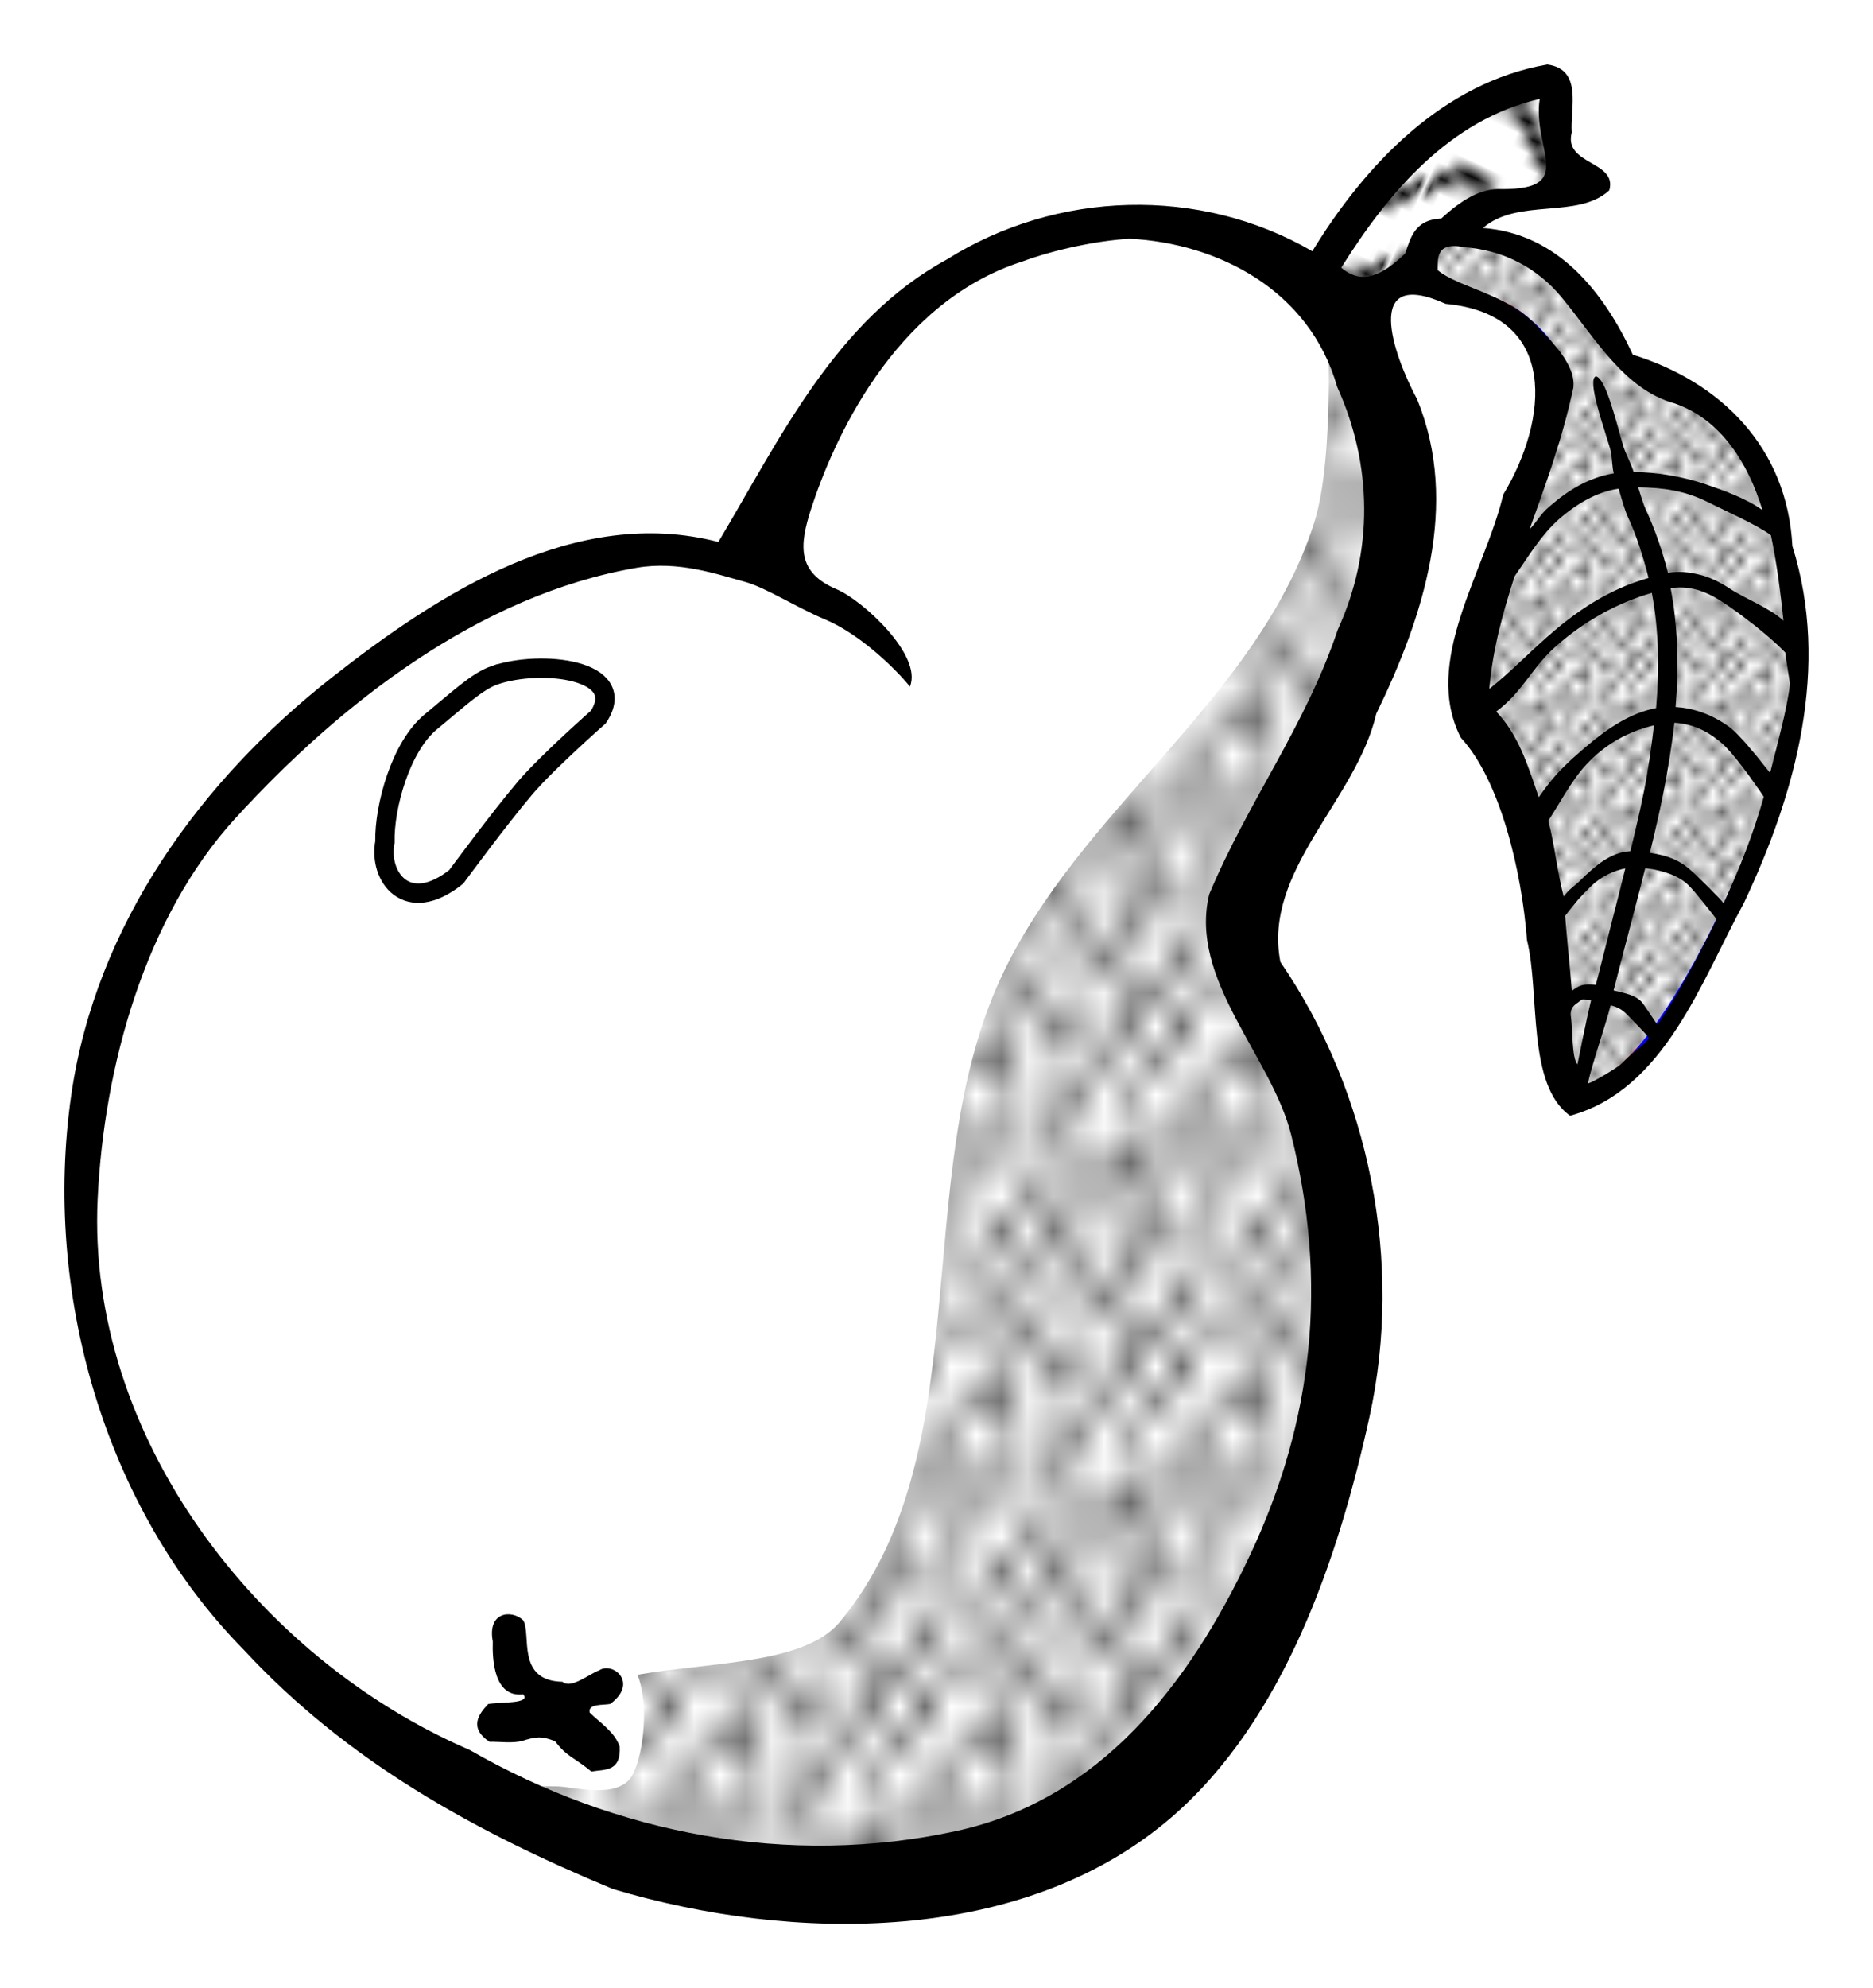 <?xml version="1.0" encoding="UTF-8" standalone="no"?>
<!-- Created with Inkscape (http://www.inkscape.org/) -->

<svg
   xmlns:dc="http://purl.org/dc/elements/1.1/"
   xmlns:cc="http://creativecommons.org/ns#"
   xmlns:rdf="http://www.w3.org/1999/02/22-rdf-syntax-ns#"
   xmlns:svg="http://www.w3.org/2000/svg"
   xmlns="http://www.w3.org/2000/svg"
   xmlns:xlink="http://www.w3.org/1999/xlink"
   xmlns:sodipodi="http://sodipodi.sourceforge.net/DTD/sodipodi-0.dtd"
   xmlns:inkscape="http://www.inkscape.org/namespaces/inkscape"
   width="29.054mm"
   height="30.826mm"
   viewBox="0 0 102.947 109.226"
   id="svg2"
   version="1.1"
   inkscape:version="0.91 r13725"
   sodipodi:docname="Birne-lineart.svg">
  <title
     id="title4136">pear - lineart</title>
  <defs
     id="defs4">
    <pattern
       inkscape:collect="always"
       xlink:href="#Wavy"
       id="pattern6030"
       patternTransform="matrix(0.282,0.129,-0.337,0.733,1.799,947.744)" />
    <pattern
       inkscape:stockid="Wavy"
       id="Wavy"
       height="5.181"
       width="30.066"
       patternUnits="userSpaceOnUse"
       inkscape:collect="always">
      <path
         id="path5664"
         d="M 7.597,0.061 C 5.079,-0.187 2.656,0.302 -0.01,1.788 L -0.01,3.061 C 2.773,1.431 5.173,1.052 7.472,1.280 C 9.770,1.508 11.969,2.361 14.253,3.218 C 18.820,4.931 23.804,6.676 30.066,3.061 L 30.062,1.788 C 23.622,5.497 19.246,3.770 14.691,2.061 C 12.413,1.207 10.115,0.311 7.597,0.061 z "
         style="fill:black;stroke:none;" />
    </pattern>
    <pattern
       inkscape:collect="always"
       xlink:href="#Polkadots-large"
       id="pattern5936"
       patternTransform="matrix(0.5,0,0,0.575,2,947.75)" />
    <pattern
       inkscape:collect="always"
       xlink:href="#Polkadots-large"
       id="pattern5796"
       patternTransform="matrix(1.409,0,0,1.868,4,948)" />
    <pattern
       inkscape:stockid="Polka dots, large"
       id="Polkadots-large"
       patternTransform="translate(0,0) scale(10,10)"
       height="10"
       width="10"
       patternUnits="userSpaceOnUse"
       inkscape:collect="always">
      <circle
         id="circle5486"
         r="0.45"
         cy="0.810"
         cx="2.567"
         style="fill:black;stroke:none" />
      <circle
         id="circle5488"
         r="0.45"
         cy="2.33"
         cx="3.048"
         style="fill:black;stroke:none" />
      <circle
         id="circle5490"
         r="0.45"
         cy="2.415"
         cx="4.418"
         style="fill:black;stroke:none" />
      <circle
         id="circle5492"
         r="0.45"
         cy="3.029"
         cx="1.844"
         style="fill:black;stroke:none" />
      <circle
         id="circle5494"
         r="0.45"
         cy="1.363"
         cx="6.08"
         style="fill:black;stroke:none" />
      <circle
         id="circle5496"
         r="0.45"
         cy="4.413"
         cx="5.819"
         style="fill:black;stroke:none" />
      <circle
         id="circle5498"
         r="0.45"
         cy="4.048"
         cx="4.305"
         style="fill:black;stroke:none" />
      <circle
         id="circle5500"
         r="0.45"
         cy="3.045"
         cx="5.541"
         style="fill:black;stroke:none" />
      <circle
         id="circle5502"
         r="0.45"
         cy="5.527"
         cx="4.785"
         style="fill:black;stroke:none" />
      <circle
         id="circle5504"
         r="0.45"
         cy="5.184"
         cx="2.667"
         style="fill:black;stroke:none" />
      <circle
         id="circle5506"
         r="0.45"
         cy="1.448"
         cx="7.965"
         style="fill:black;stroke:none" />
      <circle
         id="circle5508"
         r="0.45"
         cy="5.049"
         cx="7.047"
         style="fill:black;stroke:none" />
      <circle
         id="circle5510"
         r="0.45"
         cy="0.895"
         cx="4.340"
         style="fill:black;stroke:none" />
      <circle
         id="circle5512"
         r="0.45"
         cy="0.340"
         cx="7.125"
         style="fill:black;stroke:none" />
      <circle
         id="circle5514"
         r="0.45"
         cy="1.049"
         cx="9.553"
         style="fill:black;stroke:none" />
      <circle
         id="circle5516"
         r="0.45"
         cy="2.689"
         cx="7.006"
         style="fill:black;stroke:none" />
      <circle
         id="circle5518"
         r="0.45"
         cy="2.689"
         cx="8.909"
         style="fill:black;stroke:none" />
      <circle
         id="circle5520"
         r="0.45"
         cy="4.407"
         cx="9.315"
         style="fill:black;stroke:none" />
      <circle
         id="circle5522"
         r="0.45"
         cy="3.870"
         cx="7.820"
         style="fill:black;stroke:none" />
      <circle
         id="circle5524"
         r="0.45"
         cy="5.948"
         cx="8.270"
         style="fill:black;stroke:none" />
      <circle
         id="circle5526"
         r="0.45"
         cy="7.428"
         cx="7.973"
         style="fill:black;stroke:none" />
      <circle
         id="circle5528"
         r="0.45"
         cy="8.072"
         cx="9.342"
         style="fill:black;stroke:none" />
      <circle
         id="circle5530"
         r="0.45"
         cy="9.315"
         cx="8.206"
         style="fill:black;stroke:none" />
      <circle
         id="circle5532"
         r="0.45"
         cy="9.475"
         cx="9.682"
         style="fill:black;stroke:none" />
      <circle
         id="circle5534"
         r="0.45"
         cy="6.186"
         cx="9.688"
         style="fill:black;stroke:none" />
      <circle
         id="circle5536"
         r="0.45"
         cy="6.296"
         cx="3.379"
         style="fill:black;stroke:none" />
      <circle
         id="circle5538"
         r="0.45"
         cy="8.204"
         cx="2.871"
         style="fill:black;stroke:none" />
      <circle
         id="circle5540"
         r="0.45"
         cy="8.719"
         cx="4.59"
         style="fill:black;stroke:none" />
      <circle
         id="circle5542"
         r="0.45"
         cy="9.671"
         cx="3.181"
         style="fill:black;stroke:none" />
      <circle
         id="circle5544"
         r="0.45"
         cy="7.315"
         cx="5.734"
         style="fill:black;stroke:none" />
      <circle
         id="circle5546"
         r="0.45"
         cy="6.513"
         cx="6.707"
         style="fill:black;stroke:none" />
      <circle
         id="circle5548"
         r="0.45"
         cy="9.670"
         cx="5.730"
         style="fill:black;stroke:none" />
      <circle
         id="circle5550"
         r="0.45"
         cy="8.373"
         cx="6.535"
         style="fill:black;stroke:none" />
      <circle
         id="circle5552"
         r="0.45"
         cy="7.154"
         cx="4.37"
         style="fill:black;stroke:none" />
      <circle
         id="circle5554"
         r="0.45"
         cy="7.25"
         cx="0.622"
         style="fill:black;stroke:none" />
      <circle
         id="circle5556"
         r="0.45"
         cy="5.679"
         cx="0.831"
         style="fill:black;stroke:none" />
      <circle
         id="circle5558"
         r="0.45"
         cy="8.519"
         cx="1.257"
         style="fill:black;stroke:none" />
      <circle
         id="circle5560"
         r="0.45"
         cy="6.877"
         cx="1.989"
         style="fill:black;stroke:none" />
      <circle
         id="circle5562"
         r="0.45"
         cy="3.181"
         cx="0.374"
         style="fill:black;stroke:none" />
      <circle
         id="circle5564"
         r="0.45"
         cy="1.664"
         cx="1.166"
         style="fill:black;stroke:none" />
      <circle
         id="circle5566"
         r="0.45"
         cy="0.093"
         cx="1.151"
         style="fill:black;stroke:none" />
      <circle
         id="circle5568"
         r="0.45"
         cy="10.093"
         cx="1.151"
         style="fill:black;stroke:none" />
      <circle
         id="circle5570"
         r="0.45"
         cy="4.451"
         cx="1.302"
         style="fill:black;stroke:none" />
      <circle
         id="circle5572"
         r="0.45"
         cy="3.763"
         cx="3.047"
         style="fill:black;stroke:none" />
    </pattern>
  </defs>
  <sodipodi:namedview
     id="base"
     pagecolor="#ffffff"
     bordercolor="#666666"
     borderopacity="1.0"
     inkscape:pageopacity="0.0"
     inkscape:pageshadow="2"
     inkscape:zoom="1.4142136"
     inkscape:cx="-70.752517"
     inkscape:cy="15.909686"
     inkscape:document-units="mm"
     inkscape:current-layer="layer1"
     showgrid="false"
     inkscape:window-width="1323"
     inkscape:window-height="940"
     inkscape:window-x="970"
     inkscape:window-y="199"
     inkscape:window-maximized="0"
     inkscape:snap-global="false"
     fit-margin-top="1"
     fit-margin-right="1"
     fit-margin-bottom="1"
     fit-margin-left="1" />
  <g
     inkscape:label="Ebene 1"
     inkscape:groupmode="layer"
     id="layer1"
     transform="translate(-4.598,-944.832)">
    <g
       id="g4312"
       style="fill:#ffffff;fill-opacity:1;stroke:#ff0000;stroke-width:0.354;stroke-miterlimit:4;stroke-dasharray:none"
       transform="translate(-169,-72)">
      <path
         sodipodi:nodetypes="csssssscsssssc"
         inkscape:connector-curvature="0"
         id="path4157-7-0"
         d="m 214.694,1047.772 c -9.731,-4.824 -31.059,11.803 -34.555,23.707 -1.754,5.974 -2.585,14.388 -0.484,21.369 2.686,8.922 9.363,16.141 16.431,19.808 2.745,1.424 9.515,4.955 12.389,5.683 9.764,2.473 20.982,3.337 30.07,-6.048 3.74,-3.862 7.909,-12.971 8.932,-18.073 1.651,-8.233 -0.348,-18.169 -4.856,-24.262 -1.281,-4.71 0.727,-3.811 5.545,-15.185 0.96,-2.265 3.836,-8.234 2.711,-12.945 -0.759,-3.177 -1.683,-6.485 -3.756,-8.788 -1.003,-1.114 -7.507,-4.403 -12.644,-3.718 -2.289,0.305 -8.608,1.672 -13.292,7.062 -2.402,2.764 -3.811,6.971 -6.491,11.392 z"
         style="fill:#ffffff;fill-opacity:1;fill-rule:evenodd;stroke:#ff0000;stroke-width:0.354;stroke-linecap:butt;stroke-linejoin:miter;stroke-miterlimit:4;stroke-dasharray:none;stroke-opacity:1" />
      <path
         sodipodi:nodetypes="ccccc"
         inkscape:connector-curvature="0"
         id="path4159-9-8"
         d="m 245.761,1031.991 c 2.941,-4.412 5.73,-8.952 11.922,-10.658 3.309,-1.497 -0.731,3.947 3.556,5.433 -7.877,0.589 -9.35,4.021 -12.549,6.687 z"
         style="fill:#ffffff;fill-opacity:1;fill-rule:evenodd;stroke:#ff0000;stroke-width:0.354;stroke-linecap:butt;stroke-linejoin:round;stroke-miterlimit:4;stroke-dasharray:none;stroke-opacity:1" />
      <path
         sodipodi:nodetypes="csssssccsscc"
         inkscape:connector-curvature="0"
         id="path4173-7-1"
         d="m 253.232,1029.675 c 0,0 5.043,0.793 6.647,2.541 1.039,1.132 1.783,3.361 2.806,4.507 1.732,1.94 3.677,1.24 5.672,2.907 2.658,2.22 4.186,10.758 4.151,13.984 -0.027,2.529 -0.898,6.27 -2.382,10.048 -2.558,6.511 -7.21,13.132 -10.204,13.386 -2.019,-5.06 -0.642,-15.567 -5.557,-20.627 -2.02,-1.267 4,-15.201 4.894,-18.541 0.38,-1.42 -1.044,-2.926 -2.217,-3.812 -1.51,-1.14 -6.303,-2.295 -6.303,-2.295 0.675,-0.855 1.587,-1.474 2.494,-2.098 z"
         style="fill:#ffffff;fill-opacity:1;fill-rule:evenodd;stroke:#ff0000;stroke-width:0.354;stroke-linecap:butt;stroke-linejoin:miter;stroke-miterlimit:4;stroke-dasharray:none;stroke-opacity:1" />
    </g>
    <path
       style="fill:url(#pattern6030);fill-opacity:1;fill-rule:evenodd;stroke:#ff6600;stroke-width:0.354;stroke-linecap:butt;stroke-linejoin:round;stroke-miterlimit:4;stroke-dasharray:none;stroke-opacity:1"
       d="m 76.871,959.989 c 2.941,-4.412 5.73,-8.952 11.922,-10.658 3.309,-1.497 -0.731,3.947 3.556,5.433 -7.877,0.589 -9.35,4.021 -12.549,6.687 z"
       id="path4159-9-0"
       inkscape:connector-curvature="0"
       sodipodi:nodetypes="ccccc" />
    <path
       style="fill:url(#pattern5796);fill-opacity:1;fill-rule:evenodd;stroke:none;stroke-width:0.354;stroke-linecap:butt;stroke-linejoin:miter;stroke-miterlimit:4;stroke-dasharray:none;stroke-opacity:1"
       d="m 31.441,1043.018 c 0,0 1.96,-0.095 3.758,-0.054 0.951,0.022 3.295,0.7 4.1,-0.521 0.573,-0.87 1.05,-3.765 0.34,-5.611 4.2,-0.724 9.192,-0.584 11.121,-2.905 7.765,-9.342 3.735,-24.331 8.839,-35.355 4.308,-9.306 14.084,-15.238 17.223,-25.001 1.211,-3.767 0.707,-11.869 0.707,-11.869 4.248,2.577 4.419,9.01 4.419,13.006 -3.085,10.637 -10.053,18.947 -8.713,21.339 3.251,5.714 6.11,11.556 5.808,17.93 -0.447,9.451 -2.264,17.798 -6.819,23.486 -3.773,4.712 -8.338,9.759 -14.142,10.101 -6.431,0.38 -15.977,1.027 -26.643,-4.546 z"
       id="path4175"
       inkscape:connector-curvature="0"
       sodipodi:nodetypes="csscssscccsssc" />
    <path
       style="fill:url(#pattern5936);fill-opacity:1;fill-rule:evenodd;stroke:#0300ff;stroke-width:0.354;stroke-linecap:butt;stroke-linejoin:miter;stroke-miterlimit:4;stroke-dasharray:none;stroke-opacity:1"
       d="m 84.347,957.765 c 0,0 5.043,0.793 6.647,2.541 1.039,1.132 1.63,3.519 2.806,4.507 1.466,1.232 3.913,1.878 5.849,3.614 2.968,2.662 3.689,10.197 3.621,13.365 -0.146,6.766 -7.501,22.944 -12.233,23.346 -2.019,-5.06 -0.642,-15.566 -5.557,-20.627 -2.02,-1.267 4,-15.201 4.894,-18.541 0.38,-1.42 -1.044,-2.926 -2.217,-3.812 -1.51,-1.14 -6.303,-2.295 -6.303,-2.295 0.675,-0.855 1.587,-1.474 2.494,-2.098 z"
       id="path4173-7-0"
       inkscape:connector-curvature="0"
       sodipodi:nodetypes="cssssccsscc" />
    <path
       style="color:#000000;font-style:normal;font-variant:normal;font-weight:normal;font-stretch:normal;font-size:medium;line-height:normal;font-family:sans-serif;text-indent:0;text-align:start;text-decoration:none;text-decoration-line:none;text-decoration-style:solid;text-decoration-color:#000000;letter-spacing:normal;word-spacing:normal;text-transform:none;direction:ltr;block-progression:tb;writing-mode:lr-tb;baseline-shift:baseline;text-anchor:start;white-space:normal;clip-rule:nonzero;display:inline;overflow:visible;visibility:visible;opacity:1;isolation:auto;mix-blend-mode:normal;color-interpolation:sRGB;color-interpolation-filters:linearRGB;solid-color:#000000;solid-opacity:1;fill:#000000;fill-opacity:1;fill-rule:evenodd;stroke:none;stroke-width:2.835;stroke-linecap:butt;stroke-linejoin:miter;stroke-miterlimit:4;stroke-dasharray:none;stroke-dashoffset:0;stroke-opacity:1;color-rendering:auto;image-rendering:auto;shape-rendering:auto;text-rendering:auto;enable-background:accumulate"
       d="M 89.645,2.312 C 83.913,3.303 79.643,7.799 76.727,12.57 70.533,8.979 62.675,9.23 56.637,13.025 50.544,16.338 47.48,22.842 44.082,28.541 36.242,26.509 28.719,31.365 22.826,35.994 15.628,41.649 9.86,49.564 8.514,58.922 6.962,69.705 10.284,81.572 18.006,89.408 c 5.681,6.13 12.708,9.986 20.271,13.127 9.857,2.944 22.544,3.118 30.723,-3.949 6.159,-5.322 9.151,-14.173 10.867,-21.969 1.864,-8.466 0.04,-17.802 -4.895,-25.006 -0.977,-5.025 4.175,-8.878 5.271,-13.635 2.582,-5.299 4.601,-11.482 2.254,-17.254 -1.335,-2.486 -3.035,-7.33 1.562,-5.262 6.267,0.586 5.617,6.406 3.164,10.475 -1.004,4.246 -4.483,9.18 -2.332,13.357 2.172,2.343 3.347,7.349 3.637,11.121 0.721,2.925 -0.026,7.95 2.369,9.646 5.185,-1.408 7.219,-7.412 9.557,-11.695 2.868,-6.063 4.743,-12.968 2.66,-19.592 -0.281,-5.436 -3.953,-9.026 -8.77,-10.518 -1.605,-3.459 -4.126,-6.651 -8.24,-6.961 1.936,-1.668 5.217,-0.468 6.947,-2.068 C 93.514,7.596 90.522,7.842 90.988,6.047 90.888,4.752 91.618,2.579 89.645,2.312 Z m -0.42,1.891 c -0.425,2.757 2.061,4.969 -2.062,4.955 -1.231,-0.073 -2.328,0.684 -3.35,1.617 -1.505,0.065 -1.685,1.114 -1.992,1.941 -1.185,1.096 -2.315,1.777 -3.504,0.758 2.582,-4.12 5.947,-8.122 10.908,-9.271 z m -22.535,7.68 c 4.829,0.247 9.881,2.792 11.402,8.133 1.951,4.31 2.003,9.041 0.033,13.35 -1.787,5.313 -4.924,9.411 -7.066,14.533 -1.125,4.693 3.421,8.878 4.51,13.221 2.012,8.024 1.249,15.633 -2.281,23.111 -3.34,7.075 -8.237,13.414 -16.145,15.125 -9.204,1.991 -18.679,0.163 -26.723,-4.453 C 18.708,89.862 9.355,77.629 9.965,64.643 10.305,57.4 12.543,49.178 17.539,43.715 23.297,37.418 30.948,31.439 39.605,29.957 c 2.293,-0.393 4.447,0.37 5.939,0.775 1.133,0.308 2.895,1.437 4.365,2.047 2.003,0.831 4.002,2.826 4.701,3.707 0.712,-1.709 -2.601,-4.745 -4.021,-5.344 -2.188,-0.923 -2.069,-2.393 -1.404,-4.439 1.132,-3.488 4.45,-11.291 11.615,-13.572 1.719,-0.635 4.051,-1.14 5.889,-1.248 z m 17.904,0.404 c 0.142,0.005 0.306,0.024 0.492,0.061 2.194,0.171 4.028,1.159 5.352,2.762 1.845,2.236 3.436,5.064 6.212,5.822 2.568,0.886 4.064,3.357 4.817,5.857 -0.901,-0.651 -2.201,-1.102 -3.109,-1.413 -1.268,-0.434 -2.723,-0.678 -3.968,-0.672 -0.138,-0.492 -0.434,-0.959 -0.588,-1.488 -0.42,-1.449 -0.957,-3.683 -1.489,-3.772 -0.505,0.161 0.428,2.763 0.783,3.972 0.129,0.445 0.085,0.927 0.202,1.356 -1.392,0.228 -2.536,0.947 -3.531,1.816 -0.576,0.503 -0.575,0.701 -1.095,1.256 0.941,-2.652 1.779,-4.894 2.402,-7.766 0.159,-1.313 -1.298,-2.649 -2.019,-3.414 -1.684,-1.786 -4.294,-2.092 -5.441,-3.061 0.01,-0.67 -0.013,-1.352 0.98,-1.316 z m 10.044,13.254 c 1.378,0.007 2.613,0.203 3.765,0.779 1.09,0.545 2.801,1.297 3.531,1.854 0.317,1.487 0.538,3.21 0.691,4.694 -0.656,-0.646 -2.17,-1.253 -2.903,-1.733 -0.603,-0.396 -1.13,-0.671 -1.825,-0.824 -0.538,-0.119 -1.038,-0.172 -1.622,-0.076 C 95.995,29.11 95.551,27.811 95.037,26.719 94.935,26.502 94.758,25.932 94.638,25.541 Z m -1.076,0.076 c 0.155,0.523 0.342,1.192 0.512,1.555 0.481,1.023 0.87,2.286 1.133,3.346 -2.208,0.623 -3.967,1.826 -5.549,3.22 -1.274,1.122 -1.989,1.907 -3.201,2.873 0.198,-2.23 0.732,-4.136 1.387,-6.179 0.815,-1.18 1.467,-2.274 2.433,-3.138 0.946,-0.826 2.086,-1.515 3.285,-1.677 z m 3.608,5.428 c 0.728,0.047 1.404,0.336 2.096,0.789 0.95,0.623 2.508,1.799 3.457,2.78 0.054,0.483 0.195,1.282 0.261,1.727 -0.193,1.552 -0.717,3.361 -1.096,4.888 -0.587,-0.747 -1.67,-2.12 -2.273,-2.55 -0.968,-0.691 -1.949,-1.009 -2.92,-1.073 0.184,-2.211 0.132,-4.393 -0.273,-6.525 0.257,-0.041 0.505,-0.051 0.748,-0.035 z m -1.781,0.291 c 0.384,2.051 0.425,4.164 0.234,6.33 -1.409,0.264 -2.679,1.115 -3.891,2.155 -1.005,0.862 -1.667,1.448 -2.558,2.742 -0.633,-1.85 -1.13,-3.442 -2.338,-4.706 1.481,-1.093 1.909,-2.376 3.305,-3.606 1.518,-1.338 3.302,-2.348 5.248,-2.914 z m 1.241,7.141 c 0.877,0.041 1.728,0.366 2.6,1.111 0.593,0.507 1.687,2.012 2.313,2.95 -0.583,2.058 -1.314,3.901 -2.208,5.85 -0.24,-0.318 -1.302,-1.348 -1.643,-1.668 -0.587,-0.55 -1.156,-0.92 -2.411,-1.101 0.262,-1.072 0.512,-2.142 0.725,-3.207 0.251,-1.255 0.483,-2.693 0.625,-3.935 z m -1.121,0.133 c -0.137,1.123 -0.317,2.447 -0.547,3.596 -0.22,1.097 -0.479,2.206 -0.754,3.32 -1.081,0.055 -1.937,0.809 -2.706,1.566 -0.444,0.437 -0.562,0.418 -0.96,0.923 -0.376,-1.454 -0.481,-2.799 -0.845,-4.156 0.945,-1.475 1.435,-2.502 2.458,-3.462 1.051,-0.987 2.21,-1.505 3.355,-1.786 z m -1.574,7.86 c -0.526,2.059 -1.088,4.301 -1.621,6.396 -0.691,-0.053 -0.88,-6e-4 -1.321,0.337 -0.088,-1.147 -0.282,-3.015 -0.37,-4.122 0.618,-0.794 0.793,-1.008 1.404,-1.609 0.578,-0.569 1.293,-0.881 1.908,-1.001 z m 1.094,-0.01 c 1.138,0.138 1.883,0.475 2.347,0.91 0.382,0.358 1.198,1.426 1.577,1.899 -0.922,1.867 -2.078,4.097 -3.26,5.797 -0.101,-0.143 -0.744,-1.132 -0.868,-1.264 -0.356,-0.381 -0.939,-0.478 -1.538,-0.627 0.541,-2.114 1.208,-4.608 1.741,-6.715 z m -2.98,7.252 c -0.237,0.962 -0.546,2.563 -0.751,3.528 -0.324,-0.413 -0.239,-1.857 -0.368,-2.725 -0.003,-0.495 0.3,-0.574 0.45,-0.713 0.232,-0.215 0.261,-0.095 0.669,-0.09 z m 1.076,0.281 c 0.401,0.092 0.681,0.275 0.924,0.535 0.156,0.167 1.053,1.047 1.185,1.277 -0.351,0.476 -1.096,0.913 -1.466,1.371 -0.386,0.319 -1.61,1.038 -1.897,1.116 0.221,-1.044 0.994,-3.251 1.254,-4.299 z"
       transform="translate(0,946.063)"
       id="path4157"
       inkscape:connector-curvature="0"
       sodipodi:nodetypes="ccccssccsscccccccccccccccccccccccccssscssssscssccscsccscscccsccscscsccsccsccscsccccsccccsccsccsccsccsccscsccscsccscccccsccsccccccccsccccccc" />
    <path
       style="fill:none;fill-rule:evenodd;stroke:#000000;stroke-width:1.063;stroke-linecap:butt;stroke-linejoin:miter;stroke-miterlimit:4;stroke-dasharray:none;stroke-opacity:1"
       d="m 31.776,981.926 c 2.529,-0.873 7.441,-0.343 5.711,2.293 0,0 -2.831,2.493 -4.021,3.891 -1.424,1.673 -3.79,4.888 -3.79,4.888 -2.716,2.161 -4.284,-0.014 -3.921,-1.913 -0.039,-1.95 0.869,-5.243 2.527,-6.604 1.483,-1.218 2.54,-2.226 3.494,-2.555 z"
       id="path4161"
       inkscape:connector-curvature="0"
       sodipodi:nodetypes="scsccss" />
    <path
       style="color:#000000;font-style:normal;font-variant:normal;font-weight:normal;font-stretch:normal;font-size:medium;line-height:normal;font-family:sans-serif;text-indent:0;text-align:start;text-decoration:none;text-decoration-line:none;text-decoration-style:solid;text-decoration-color:#000000;letter-spacing:normal;word-spacing:normal;text-transform:none;direction:ltr;block-progression:tb;writing-mode:lr-tb;baseline-shift:baseline;text-anchor:start;white-space:normal;clip-rule:nonzero;display:inline;overflow:visible;visibility:visible;opacity:1;isolation:auto;mix-blend-mode:normal;color-interpolation:sRGB;color-interpolation-filters:linearRGB;solid-color:#000000;solid-opacity:1;fill:#000000;fill-opacity:1;fill-rule:evenodd;stroke:none;stroke-width:1.772;stroke-linecap:butt;stroke-linejoin:miter;stroke-miterlimit:4;stroke-dasharray:none;stroke-dashoffset:0;stroke-opacity:1;color-rendering:auto;image-rendering:auto;shape-rendering:auto;text-rendering:auto;enable-background:accumulate"
       d="m 33.35,1033.835 c -0.619,-0.589 -1.978,-0.476 -1.666,1.167 -0.033,0.995 0.063,3.095 1.669,2.905 0.452,0.534 -1.264,0.414 -1.919,0.531 -0.505,0.53 -1.096,1.297 0.066,2.075 0.541,-0.013 1.296,0.1 1.811,-0.053 0.712,-0.212 1.039,-0.288 1.8,0.025 0.645,0.859 1.054,0.886 1.992,1.662 0.725,-0.128 1.631,0.035 1.556,-1.374 -0.291,-0.817 -1.055,-1.28 -1.652,-1.867 -0.099,-0.501 0.755,-0.392 1.133,-0.472 1.586,-1.174 0.118,-2.345 -0.612,-1.842 -0.504,0.167 -1.555,1.05 -2.015,0.625 -2.568,-0.05 -1.691,-2.626 -2.162,-3.382 z"
       id="path4163"
       inkscape:connector-curvature="0"
       sodipodi:nodetypes="cccccscccccccc" />
  </g>
</svg>
